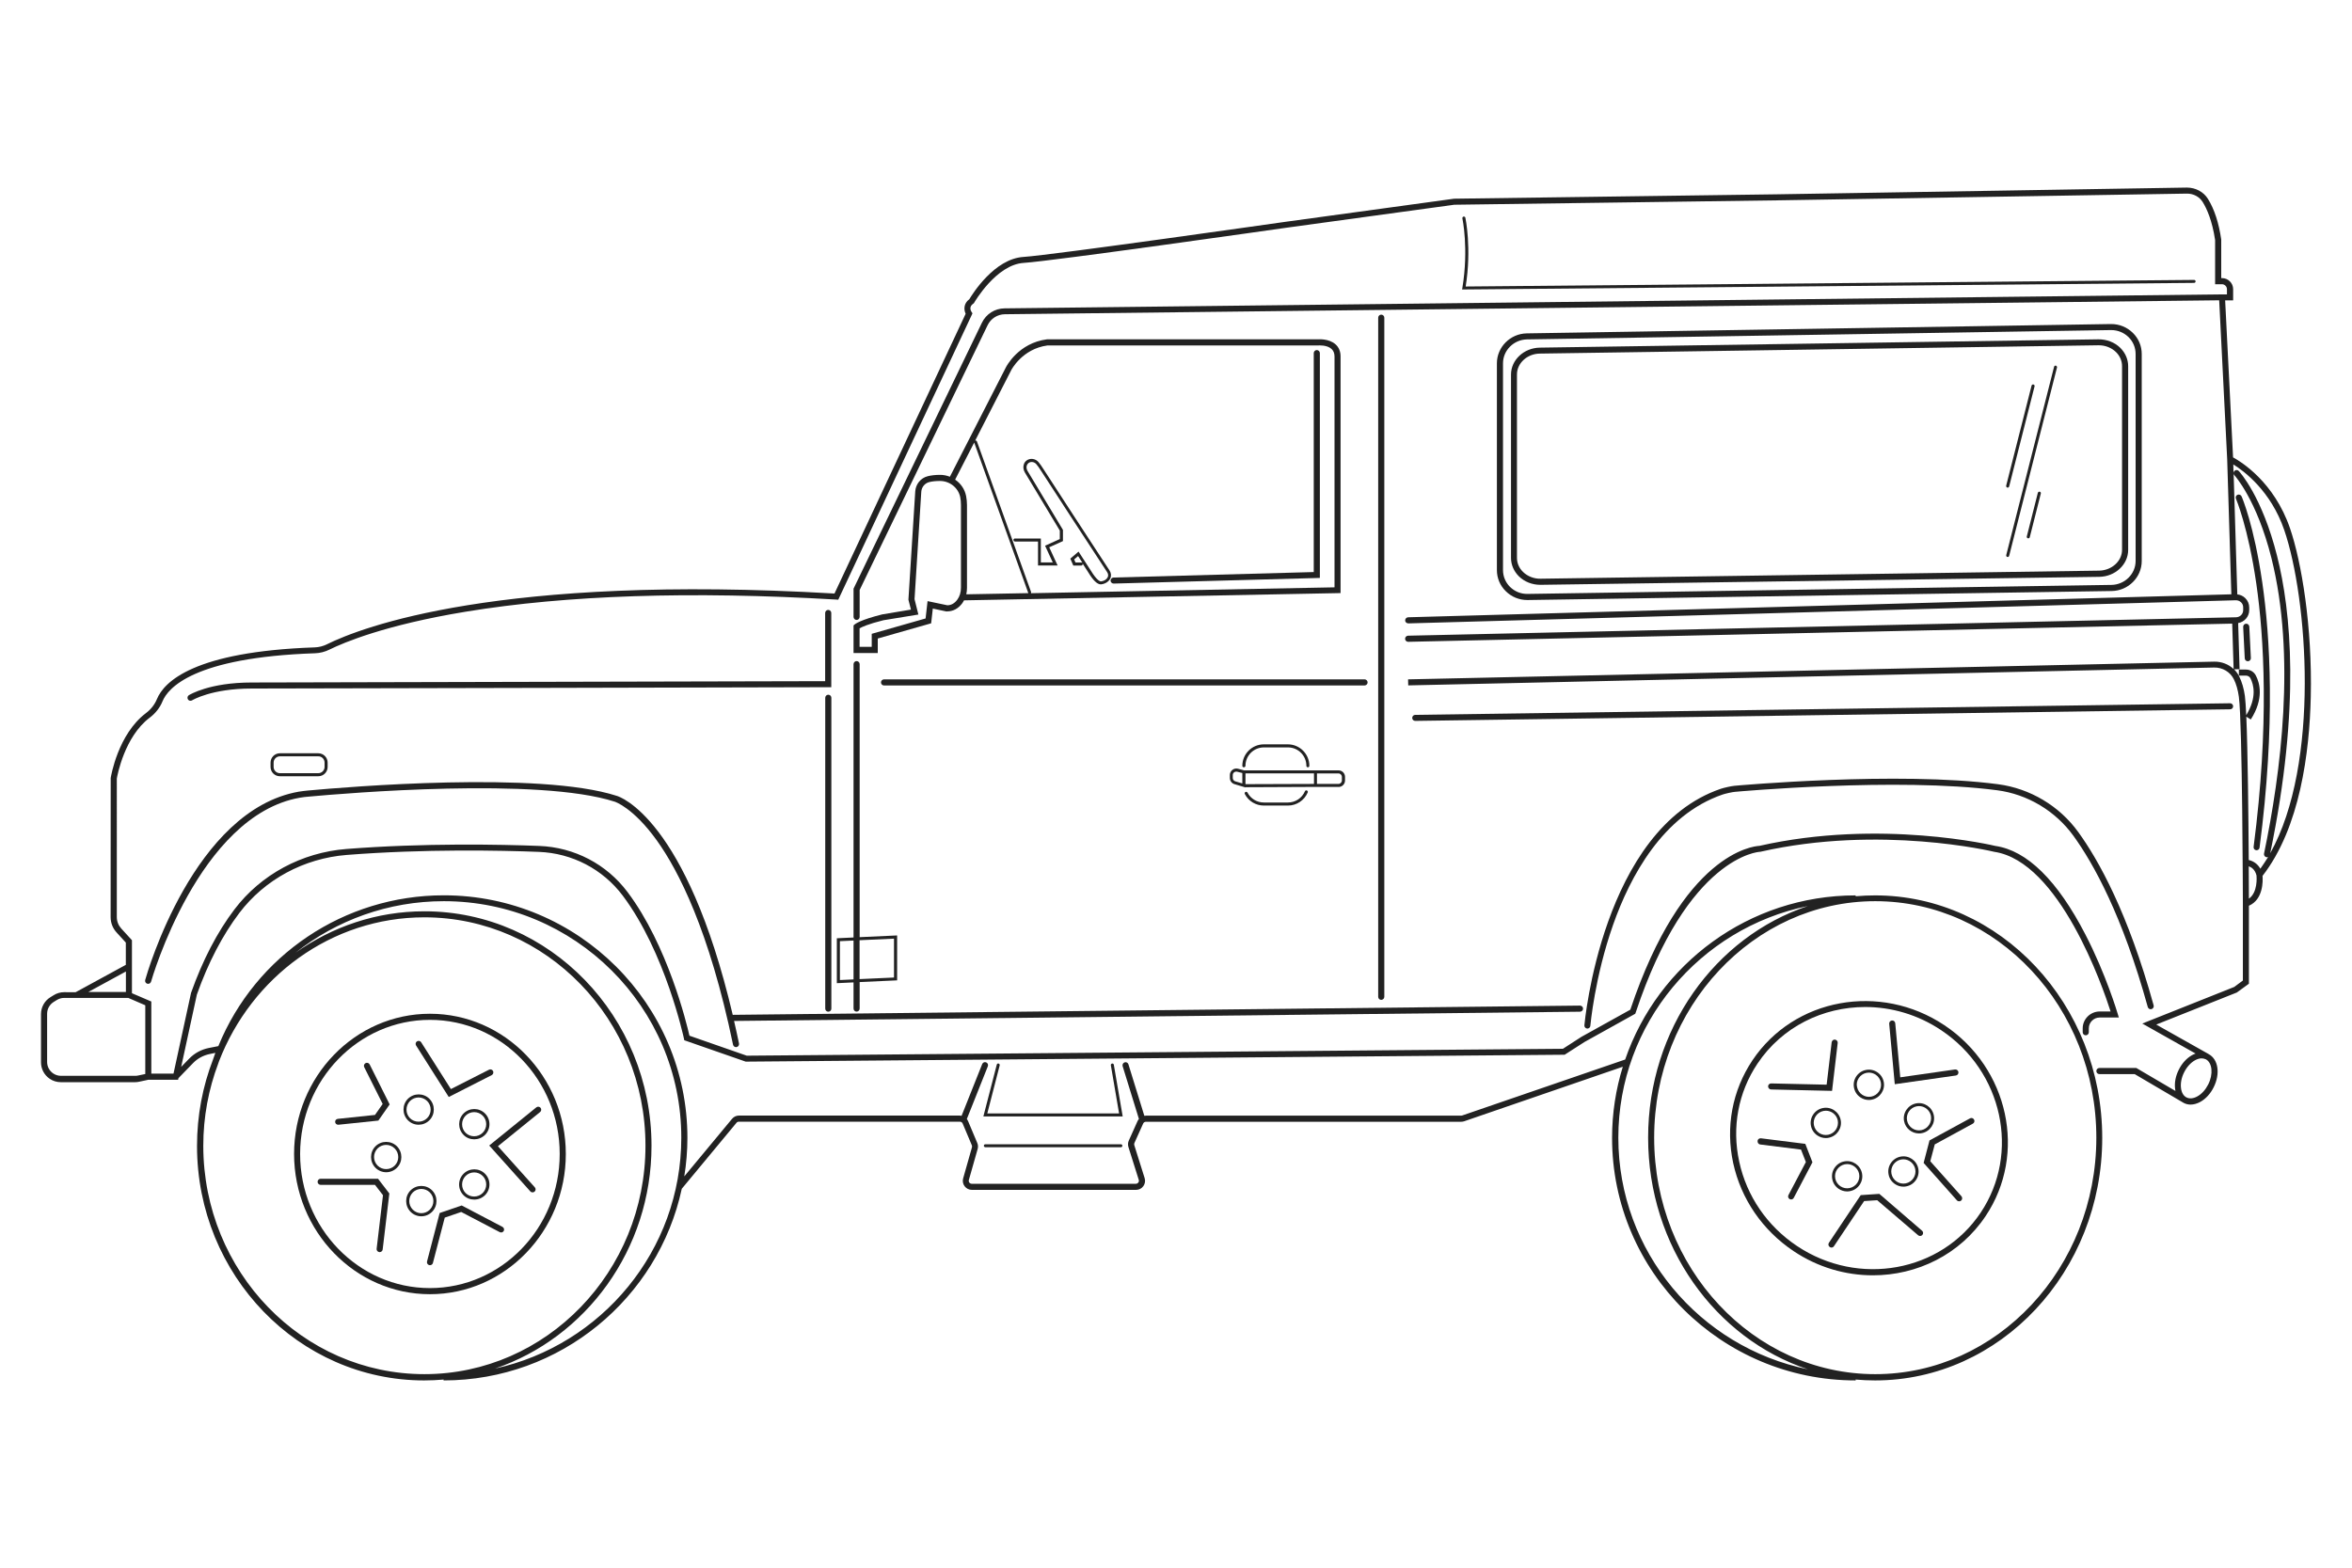 <svg xmlns="http://www.w3.org/2000/svg" xmlns:xlink="http://www.w3.org/1999/xlink" id="Layer_1" x="0px" y="0px" viewBox="0 0 300 200" style="enable-background:new 0 0 300 200;" xml:space="preserve"><style type="text/css">	.st0{clip-path:url(#SVGID_2_);}	.st1{clip-path:url(#SVGID_4_);}	.st2{opacity:0.44;clip-path:url(#SVGID_6_);}	.st3{clip-path:url(#SVGID_8_);}	.st4{clip-path:url(#SVGID_4_);fill:none;stroke:#004325;stroke-width:2;stroke-linecap:round;stroke-miterlimit:10;}	.st5{clip-path:url(#SVGID_12_);fill:none;stroke:#004325;stroke-width:2;stroke-linecap:round;stroke-miterlimit:10;}	.st6{clip-path:url(#SVGID_12_);fill:none;stroke:#004325;stroke-width:2;stroke-miterlimit:10;}	.st7{clip-path:url(#SVGID_12_);fill:none;stroke:#004325;stroke-linecap:round;stroke-miterlimit:10;}	.st8{clip-path:url(#SVGID_12_);fill:none;stroke:#004325;stroke-miterlimit:10;}	.st9{clip-path:url(#SVGID_14_);}	.st10{clip-path:url(#SVGID_16_);}	.st11{opacity:0.44;clip-path:url(#SVGID_18_);}	.st12{clip-path:url(#SVGID_20_);}	.st13{clip-path:url(#SVGID_24_);fill:none;stroke:#004325;stroke-width:2;stroke-linecap:round;stroke-miterlimit:10;}	.st14{clip-path:url(#SVGID_24_);fill:none;stroke:#004325;stroke-linecap:round;stroke-miterlimit:10;}	.st15{clip-path:url(#SVGID_24_);fill:none;stroke:#004325;stroke-miterlimit:10;}	.st16{clip-path:url(#SVGID_24_);fill:none;stroke:#004325;stroke-width:2;stroke-miterlimit:10;}	.st17{clip-path:url(#SVGID_26_);}	.st18{clip-path:url(#SVGID_28_);}	.st19{opacity:0.64;clip-path:url(#SVGID_30_);}	.st20{clip-path:url(#SVGID_32_);}	.st21{clip-path:url(#SVGID_36_);fill:none;stroke:#004325;stroke-width:2;stroke-linecap:round;stroke-miterlimit:10;}	.st22{clip-path:url(#SVGID_36_);fill:none;stroke:#004325;stroke-linecap:round;stroke-miterlimit:10;}	.st23{clip-path:url(#SVGID_36_);fill:#004325;}	.st24{fill:#222222;}	.st25{fill:#F4F4DB;}</style><g>	<path class="st24" d="M292.09,67.39c-2.03-5.92-6.26-8.5-7.26-9.04l-1.01-20.03h1.02v-1.43c0-0.78-0.64-1.41-1.42-1.41h-0.1v-4.88  l0-0.05c-0.31-2.11-0.87-3.85-1.69-5.17c-0.56-0.91-1.59-1.45-2.69-1.45l-52.36,0.86l-41.11,0.56l-21.6,2.96  c-0.3,0.04-29.64,4.23-33.34,4.47c-3.7,0.24-6.49,4.72-6.89,5.39c-0.75,0.55-0.71,1.35-0.47,1.86l-16.73,35.69  c-42.87-2.5-60.38,4.32-64.73,6.47c-0.5,0.25-1.03,0.38-1.56,0.4c-15.39,0.53-19.22,4.37-20.14,6.61c-0.28,0.68-0.76,1.3-1.4,1.78  c-3.57,2.7-4.45,8.05-4.49,8.27l-0.01,17.75c0,0.73,0.27,1.43,0.77,1.97l1.17,1.28v2.84l-6.4,3.49H8.18  c-0.47,0-0.93,0.13-1.33,0.38l-0.42,0.26c-0.75,0.46-1.2,1.27-1.2,2.15v6.16c0,0.84,0.41,1.62,1.1,2.09  c0.42,0.29,0.91,0.44,1.42,0.44h9.48c0.18,0,0.36-0.02,0.53-0.06l1.17-0.25h3.79l0.04-0.2l1.86-1.92c0.58-0.6,1.31-0.99,2.12-1.16  l0.73-0.15c-0.11,0.28-0.2,0.57-0.3,0.85c-1.32,3.42-2.04,7.14-2.04,11.03c0,16.49,13,29.91,28.97,29.91  c0.83,0,1.66-0.04,2.48-0.11v0.11c14.9,0,27.38-10.5,30.38-24.45l6.98-8.42c0.07-0.09,0.18-0.14,0.3-0.14h28.19  c0.16,0,0.3,0.09,0.36,0.24l1.17,2.78c0.03,0.08,0.04,0.17,0.01,0.26l-1.12,3.95c-0.1,0.35-0.03,0.72,0.19,1.01  c0.22,0.29,0.56,0.46,0.93,0.46h20.93c0.37,0,0.71-0.17,0.93-0.47c0.22-0.3,0.28-0.68,0.17-1.03l-1.32-4.2  c-0.03-0.09-0.02-0.19,0.01-0.27l1.12-2.49c0.06-0.14,0.2-0.23,0.35-0.23h40.21c0.13,0,0.26-0.02,0.38-0.06l20.24-6.96  c-0.89,2.87-1.37,5.92-1.37,9.08c0,17.06,13.94,30.94,31.07,30.94v-0.11c0.82,0.07,1.64,0.11,2.48,0.11  c15.97,0,28.97-13.88,28.97-30.94c0-17.06-13-30.94-28.97-30.94c-0.83,0-1.66,0.04-2.48,0.11v-0.11c-13.62,0-25.22,8.77-29.4,20.94  l-20.79,7.14c-0.04,0.01-0.08,0.02-0.12,0.02h-40.21c-0.07,0-0.14,0.01-0.21,0.02l-2.03-6.57c-0.06-0.2-0.28-0.32-0.48-0.25  c-0.2,0.06-0.32,0.28-0.26,0.48l2.08,6.74c-0.07,0.08-0.12,0.17-0.17,0.26l-1.12,2.5c-0.12,0.26-0.13,0.55-0.05,0.82l1.32,4.19  c0.04,0.12,0.02,0.24-0.06,0.34c-0.07,0.1-0.19,0.16-0.31,0.16h-20.93c-0.12,0-0.24-0.06-0.31-0.15c-0.07-0.1-0.1-0.22-0.06-0.34  l1.12-3.95c0.07-0.25,0.06-0.52-0.05-0.77l-1.17-2.78c-0.04-0.1-0.1-0.19-0.16-0.27l2.68-6.73c0.08-0.2-0.02-0.42-0.22-0.5  c-0.2-0.08-0.42,0.02-0.5,0.22l-2.63,6.6c-0.08-0.02-0.16-0.03-0.24-0.03H94.26c-0.35,0-0.67,0.15-0.89,0.42l-6.09,7.34  c0.26-1.6,0.4-3.25,0.4-4.92c0-17.06-13.94-30.94-31.07-30.94c-12.72,0-24.02,7.65-28.76,19.24l-1.22,0.24  c-0.96,0.19-1.84,0.67-2.52,1.38l-1,1.03l2-9.22c1.45-4.09,3.28-7.59,5.42-10.42c3.24-4.27,8.24-6.97,13.7-7.4  c9.93-0.78,19.62-0.58,24.51-0.39c4.25,0.17,8.14,2.2,10.69,5.58c5.44,7.23,7.78,18.13,7.81,18.24l0.04,0.21l7.78,2.71l0.06,0.02  l104.34-0.88l0.11,0l2.54-1.63l6.47-3.6l0.05-0.14c6.68-20.04,15.76-20.52,15.85-20.52l0.08-0.01c15.23-3.46,29.62-0.04,29.8,0.01  c8.33,1.23,13.88,17.32,14.85,20.37h-1.39c-1.19,0-2.17,0.97-2.17,2.16v0.49c0,0.21,0.17,0.39,0.39,0.39  c0.21,0,0.39-0.17,0.39-0.39v-0.49c0-0.77,0.62-1.39,1.39-1.39h2.44l-0.15-0.49c-0.01-0.05-1.49-5.03-4.12-10.11  c-3.57-6.9-7.44-10.7-11.48-11.29c-0.15-0.04-14.69-3.5-30.09-0.01c-0.79,0.04-9.76,0.9-16.47,20.9l-6.23,3.46l-2.37,1.53  l-104.1,0.88l-7.31-2.55c-0.36-1.58-2.78-11.54-7.9-18.33c-2.68-3.57-6.79-5.71-11.27-5.88c-4.91-0.19-14.64-0.39-24.6,0.39  c-5.68,0.45-10.88,3.25-14.26,7.7c-2.2,2.9-4.06,6.48-5.54,10.65l-2.24,10.31H19.3v-9.2l-2.47-1.06v-6.76l-1.37-1.5  c-0.36-0.4-0.56-0.91-0.56-1.45V99.32c0.07-0.42,0.99-5.34,4.18-7.75c0.75-0.56,1.32-1.29,1.65-2.1c0.68-1.67,3.93-5.6,19.45-6.13  c0.64-0.02,1.27-0.18,1.87-0.48c1.79-0.88,7.07-3.13,17.34-4.82c12.87-2.12,28.77-2.64,47.27-1.55l0.26,0.02l17.03-36.34l0.09-0.2  l-0.12-0.18c-0.1-0.15-0.36-0.66,0.22-1.05l0.07-0.05l0.05-0.08c0.03-0.05,2.81-4.85,6.31-5.07c3.72-0.24,32.19-4.3,33.39-4.47  l21.53-2.95l41.09-0.56l52.36-0.86c0.83-0.01,1.6,0.4,2.02,1.08c0.52,0.84,1.21,2.36,1.58,4.85v5.63h0.87  c0.35,0,0.64,0.29,0.64,0.64v0.66h-1.06v0l-154.86,1.78c-1.24,0.01-2.35,0.72-2.89,1.84L108.87,75.1v3.6  c0,0.21,0.17,0.39,0.39,0.39c0.21,0,0.39-0.17,0.39-0.39v-3.43l16.32-33.78c0.41-0.85,1.26-1.39,2.2-1.4l154.89-1.78l1.02,20.28  l0.53,17.23l-105,2.93c-0.21,0.01-0.38,0.18-0.38,0.4s0.18,0.37,0.4,0.38l105.54-2.95c0.25-0.01,0.5,0.09,0.68,0.26  c0.18,0.17,0.27,0.4,0.27,0.64v0.36c0,0.49-0.39,0.89-0.9,0.91L179.6,81.1c-0.21,0.01-0.38,0.18-0.38,0.4  c0.01,0.21,0.18,0.38,0.39,0.38h0.01l105.1-2.32l0.18,5.79c-0.65-0.61-1.54-0.96-2.48-0.94L179.6,86.67l0.02,0.77l102.81-2.28  c1.05-0.02,2.03,0.56,2.49,1.48c0.32,0.63,0.53,1.4,0.65,2.27c0.45,3.32,0.51,26.13,0.51,26.36v9.82l-1.1,0.82l-11.73,4.67  l6.8,3.83c-0.15,0.05-0.3,0.12-0.45,0.2c-0.68,0.38-1.29,1.04-1.69,1.85c-0.41,0.81-0.58,1.69-0.47,2.47  c0.01,0.08,0.03,0.17,0.04,0.25l-4.99-2.93h-4.71c-0.21,0-0.39,0.17-0.39,0.39c0,0.21,0.17,0.39,0.39,0.39h4.5l6.14,3.61  c0.01,0,0.02,0.01,0.02,0.01c0.04,0.02,0.08,0.05,0.12,0.07c0.26,0.13,0.55,0.2,0.85,0.2c0.4,0,0.83-0.12,1.25-0.35  c0.68-0.38,1.29-1.04,1.69-1.85c0.88-1.74,0.59-3.6-0.64-4.24c-0.01,0-0.01-0.01-0.02-0.02l-6.66-3.75l10.28-4.09l1.54-1.12v-9.95  c1.83-0.79,1.79-3.15,1.74-3.81c4.79-6.16,5.99-15.8,6.15-22.83C294.95,79.98,293.56,71.67,292.09,67.39 M239.19,114.97  c15.55,0,28.2,13.53,28.2,30.17c0,16.64-12.65,30.17-28.2,30.17c-15.55,0-28.2-13.54-28.2-30.17  C210.99,128.51,223.64,114.97,239.19,114.97 M230.59,115.59c-11.79,3.92-20.37,15.69-20.37,29.55c0,13.86,8.58,25.63,20.37,29.55  c-13.78-2.83-24.17-15-24.17-29.55C206.42,130.6,216.81,118.42,230.59,115.59 M56.61,114.97c16.71,0,30.29,13.53,30.29,30.17  c0,14.41-10.19,26.49-23.77,29.46c11.58-3.92,19.97-15.18,19.97-28.43c0-16.49-13-29.91-28.97-29.91c-6.1,0-11.76,1.96-16.44,5.29  C42.93,117.39,49.54,114.97,56.61,114.97 M27.84,135.67c0.03-0.09,0.06-0.17,0.09-0.26c4.15-10.76,14.33-18.38,26.2-18.38  c15.55,0,28.2,13.07,28.2,29.14s-12.65,29.14-28.2,29.14c-15.55,0-28.2-13.07-28.2-29.14C25.93,142.47,26.61,138.93,27.84,135.67  L27.84,135.67z M16.06,123.94v2.61h-4.79L16.06,123.94z M18.53,128.25v8.77l-0.91,0.19c-0.12,0.03-0.24,0.04-0.37,0.04H7.77  c-0.35,0-0.7-0.11-0.99-0.31c-0.48-0.33-0.77-0.87-0.77-1.45v-6.16c0-0.61,0.31-1.17,0.83-1.5l0.42-0.26  c0.28-0.17,0.6-0.26,0.92-0.26h8.18L18.53,128.25z M281.35,135.14c0.83,0.42,0.98,1.89,0.31,3.21c-0.34,0.67-0.83,1.22-1.38,1.52  c-0.5,0.28-0.99,0.33-1.38,0.14c-0.39-0.19-0.64-0.62-0.71-1.19c-0.08-0.63,0.06-1.35,0.4-2.02c0.34-0.68,0.83-1.22,1.38-1.53  c0.3-0.17,0.6-0.25,0.87-0.25C281.02,135.03,281.19,135.07,281.35,135.14 M286.85,114.65c0-0.8-0.01-2.27-0.02-4.13  c0.33,0.11,0.8,0.4,0.99,1.17C287.84,111.9,287.99,113.84,286.85,114.65 M288.31,110.83c-0.39-0.7-1.01-1.01-1.48-1.11  c-0.04-5.55-0.12-13.86-0.31-18.29l0.57,0.36c1.71-2.68,1.14-4.67,0.64-5.62c-0.24-0.46-0.72-0.75-1.26-0.75h-0.9v0.77h0.9  c0.24,0,0.47,0.13,0.57,0.33c0.41,0.79,0.87,2.43-0.53,4.72c-0.05-1.11-0.11-1.96-0.17-2.44c-0.13-0.95-0.38-1.8-0.73-2.51  c-0.17-0.34-0.39-0.64-0.65-0.9l0.7-0.02l-0.18-5.88c0.8-0.14,1.41-0.82,1.41-1.65V77.5c0-0.45-0.18-0.88-0.51-1.2  c-0.28-0.27-0.63-0.43-1.01-0.47l-0.47-15.45c0,0.09,0.03,0.18,0.1,0.25c0.03,0.03,2.85,3.11,4.72,10.55  c3.13,12.48,1.22,27.4-0.94,37.72c-0.04,0.21,0.09,0.41,0.3,0.46c0.03,0.01,0.05,0.01,0.08,0.01c0.05,0,0.1-0.01,0.14-0.03  C288.98,109.85,288.65,110.35,288.31,110.83 M289.57,108.85c3.89-18.78,2.63-30.99,0.87-37.94c-1.92-7.61-4.76-10.69-4.88-10.82  c-0.15-0.16-0.39-0.16-0.55-0.02c-0.07,0.07-0.11,0.16-0.12,0.25l-0.03-1.07c1.36,0.84,4.79,3.38,6.5,8.38  C294.32,76.27,295.97,97.41,289.57,108.85"></path>	<path class="st24" d="M109,79.67l-0.13,0.12v3.52h3.09v-1.85l6.81-1.94l0.21-1.88l1.74,0.37L120.8,78c0.77,0,1.43-0.36,1.93-1.03  c0.09-0.12,0.16-0.25,0.23-0.38l47.65-0.92l0.38-0.01V45.48c0-0.64-0.21-1.16-0.63-1.54c-0.84-0.77-2.21-0.65-2.23-0.65h-34.54  l-0.05,0c-3.65,0.47-5.18,3.46-5.24,3.58l-7.14,13.95c-0.39-0.15-0.8-0.24-1.24-0.24c-0.61,0-1.16,0.06-1.61,0.18  c-0.88,0.23-1.51,1.01-1.57,1.93l-0.87,13.82l0.32,1.26l-3.65,0.61C109.75,79.07,109.07,79.61,109,79.67 M128.98,47.23  c0.01-0.03,1.4-2.73,4.63-3.16l34.55,0c0.01,0,1.1-0.09,1.68,0.45c0.25,0.23,0.38,0.55,0.38,0.97v29.44l-38.73,0.75  c0.03-0.05,0.04-0.11,0.02-0.17l-6.9-19.19c-0.03-0.09-0.13-0.14-0.22-0.12L128.98,47.23z M124.26,56.46l6.89,19.17  c0.01,0.02,0.01,0.03,0.02,0.04l-7.92,0.15c0.06-0.27,0.09-0.55,0.09-0.84V64.44c0-0.4-0.04-0.78-0.11-1.15  c-0.17-0.88-0.69-1.62-1.4-2.1L124.26,56.46z M117.14,78.4l-0.49-1.96l0.86-13.7c0.04-0.59,0.44-1.08,0.99-1.23  c0.38-0.1,0.86-0.15,1.41-0.15c1.25,0.01,2.33,0.88,2.57,2.08c0.06,0.31,0.09,0.65,0.09,1v10.54c0,0.58-0.16,1.11-0.47,1.53  c-0.34,0.46-0.76,0.7-1.26,0.71l-2.53-0.53l-0.25,2.21l-6.87,1.96v1.66h-1.55v-2.36c0.3-0.17,1.13-0.56,3.04-1.03L117.14,78.4z"></path>	<path class="st24" d="M108.87,119.6l-2.13,0.1v5.73l2.13-0.1v3.34c0,0.21,0.17,0.39,0.39,0.39c0.21,0,0.39-0.17,0.39-0.39v-3.38  l4.78-0.22v-5.73l-4.78,0.22V84.73c0-0.21-0.17-0.39-0.39-0.39c-0.21,0-0.39,0.17-0.39,0.39V119.6z M108.87,124.95l-1.74,0.08  v-4.96l1.74-0.08V124.95z M109.64,119.95l4.39-0.2v4.96l-4.39,0.2V119.95z"></path>	<path class="st24" d="M201.92,128.67c0-0.21-0.18-0.37-0.39-0.38l-108.07,1.18c-5.91-25.08-14.43-27.84-14.8-27.94  c-9.86-3.19-34.5-1.13-39.35-0.68c-0.38,0.04-0.79,0.08-1.21,0.15c-13.36,2.36-19.33,23.13-19.58,24.02  c-0.06,0.21,0.06,0.42,0.27,0.48c0.2,0.06,0.42-0.06,0.48-0.27c0.06-0.21,6.08-21.19,18.97-23.46c0.38-0.07,0.77-0.11,1.14-0.14  c4.81-0.44,29.32-2.5,39.04,0.65c0.02,0.01,2.33,0.74,5.33,4.9c2.78,3.86,6.72,11.51,9.75,26.1c0.04,0.18,0.2,0.31,0.38,0.31  c0.03,0,0.05,0,0.08-0.01c0.21-0.04,0.34-0.25,0.3-0.46c-0.21-0.99-0.41-1.94-0.63-2.87l107.9-1.18  C201.75,129.06,201.93,128.89,201.92,128.67"></path>	<path class="st24" d="M176.57,127.17V40.53c0-0.21-0.17-0.39-0.39-0.39c-0.21,0-0.39,0.17-0.39,0.39v86.64  c0,0.21,0.17,0.39,0.39,0.39C176.4,127.55,176.57,127.38,176.57,127.17"></path>	<path class="st24" d="M106.03,78.2c0-0.21-0.17-0.39-0.39-0.39c-0.21,0-0.39,0.17-0.39,0.39v8.7c-5.54,0.01-68.06,0.17-73.14,0.17  c-5.41,0-7.91,1.56-8.02,1.62c-0.18,0.11-0.23,0.35-0.12,0.53c0.07,0.12,0.2,0.18,0.33,0.18c0.07,0,0.14-0.02,0.21-0.06  c0.02-0.01,2.45-1.5,7.6-1.5c5.29,0,72.85-0.17,73.53-0.17l0.39,0V78.2z"></path>	<path class="st24" d="M202.44,131.22c0.01,0,0.02,0,0.03,0c0.2,0,0.37-0.15,0.38-0.35c0.01-0.06,0.55-6.22,2.91-12.91  c2.16-6.13,6.34-13.99,13.97-16.6c0.36-0.12,1.21-0.31,1.56-0.34c0.21-0.02,20.75-1.88,33.46-0.2c3.87,0.51,7.41,2.63,9.71,5.8  c2.54,3.51,6.25,10.14,9.49,21.85c0.06,0.21,0.27,0.33,0.48,0.27c0.2-0.06,0.33-0.27,0.27-0.48c-3.27-11.82-7.03-18.54-9.61-22.1  c-2.42-3.35-6.15-5.57-10.23-6.11c-12.79-1.69-33.42,0.18-33.63,0.2c-0.41,0.04-1.32,0.24-1.74,0.38  c-15.12,5.16-17.38,29.93-17.4,30.18C202.07,131.01,202.23,131.2,202.44,131.22"></path>	<path class="st24" d="M174.44,87.06c0-0.21-0.17-0.39-0.39-0.39h-61.29c-0.21,0-0.39,0.17-0.39,0.39c0,0.21,0.17,0.39,0.39,0.39  h61.29C174.27,87.44,174.44,87.27,174.44,87.06"></path>	<path class="st24" d="M142.05,74.45h0.01l25.91-0.71l0.38-0.01V45.05c0-0.21-0.17-0.39-0.39-0.39c-0.21,0-0.39,0.17-0.39,0.39  v27.93l-25.54,0.7c-0.21,0.01-0.38,0.18-0.38,0.4C141.67,74.29,141.84,74.45,142.05,74.45"></path>	<path class="st24" d="M129.48,69.09h2.92v3.05h2.5l-1.07-2.32l1.75-0.79v-1.43l-4.51-7.51c-0.13-0.22-0.17-0.47-0.11-0.68  c0.04-0.14,0.12-0.25,0.23-0.34c0.29-0.22,0.73-0.16,0.99,0.14c0.18,0.21,0.38,0.49,0.6,0.84c0.69,1.1,6.62,10.17,8.43,12.93  c0.15,0.23,0.18,0.45,0.08,0.66c-0.13,0.27-0.45,0.48-0.83,0.53c-0.13,0.02-0.53-0.08-1.32-1.37l-1.57-2.43l-1.05,0.9l0.38,0.88  h1.01c0.11,0,0.19-0.09,0.19-0.19c0-0.02,0-0.04-0.01-0.06l0.71,1.1c0.64,1.06,1.16,1.55,1.61,1.55c0.03,0,0.05,0,0.08-0.01  c0.5-0.06,0.95-0.36,1.13-0.75c0.15-0.33,0.11-0.7-0.11-1.03c-1.8-2.75-7.73-11.82-8.42-12.92c-0.23-0.37-0.44-0.66-0.63-0.89  c-0.39-0.46-1.07-0.54-1.52-0.2c-0.18,0.13-0.3,0.31-0.36,0.53c-0.1,0.32-0.04,0.68,0.14,0.99l4.46,7.42v1.08l-1.88,0.85l0.98,2.13  h-1.52v-3.05h-3.31c-0.11,0-0.19,0.09-0.19,0.19C129.29,69.01,129.37,69.09,129.48,69.09 M137.94,71.76h-0.76l-0.17-0.39l0.5-0.43  l0.56,0.86C138.03,71.77,137.99,71.76,137.94,71.76"></path>	<path class="st24" d="M194.88,76.55l74.47-1.15c2.11-0.03,3.83-1.75,3.83-3.82V45.16c0-1.02-0.4-1.98-1.14-2.7  c-0.74-0.72-1.71-1.12-2.75-1.12c-0.02,0-0.04,0-0.07,0l-74.47,1.19c-2.11,0.03-3.82,1.75-3.82,3.82v26.38  c0,1.02,0.4,1.98,1.14,2.7c0.74,0.73,1.71,1.12,2.75,1.12C194.84,76.55,194.86,76.55,194.88,76.55 M191.71,72.73V46.35  c0-1.65,1.37-3.02,3.06-3.05l74.47-1.19c0.02,0,0.04,0,0.05,0c0.83,0,1.62,0.32,2.21,0.9c0.58,0.57,0.9,1.34,0.9,2.15v26.41  c0,1.65-1.38,3.02-3.07,3.05l-74.47,1.15c-0.86,0.02-1.66-0.31-2.26-0.9C192.03,74.3,191.71,73.54,191.71,72.73"></path>	<path class="st24" d="M196.51,74.61l71.26-1.02c2.03-0.03,3.68-1.57,3.68-3.43V46.72c0-0.87-0.36-1.7-1-2.34  c-0.72-0.71-1.74-1.1-2.79-1.09l-71.25,1.06c-2.03,0.03-3.68,1.57-3.68,3.43v23.4c0,0.87,0.36,1.7,1,2.34  c0.71,0.7,1.7,1.09,2.74,1.09C196.47,74.61,196.49,74.61,196.51,74.61 M193.49,71.17v-23.4c0-1.44,1.31-2.64,2.91-2.66l71.26-1.06  c0.02,0,0.03,0,0.05,0c0.83,0,1.63,0.32,2.19,0.87c0.5,0.49,0.77,1.13,0.77,1.79v23.43c0,1.44-1.31,2.63-2.92,2.66l-71.25,1.03  c-0.84,0.02-1.67-0.31-2.24-0.87C193.76,72.47,193.49,71.84,193.49,71.17"></path>	<path class="st24" d="M256.03,71.05c0.02,0,0.03,0.01,0.05,0.01c0.09,0,0.16-0.06,0.19-0.15l6.1-24.02  c0.03-0.1-0.04-0.21-0.14-0.24c-0.1-0.03-0.21,0.04-0.23,0.14l-6.1,24.02C255.87,70.92,255.93,71.03,256.03,71.05"></path>	<path class="st24" d="M260.17,62.73c-0.1-0.03-0.21,0.04-0.24,0.14l-1.41,5.57c-0.03,0.1,0.04,0.21,0.14,0.23  c0.02,0,0.03,0.01,0.05,0.01c0.09,0,0.17-0.06,0.19-0.15l1.41-5.57C260.34,62.86,260.27,62.75,260.17,62.73"></path>	<path class="st24" d="M256.03,62.2c0.02,0,0.03,0.01,0.05,0.01c0.09,0,0.16-0.06,0.19-0.15l3.24-12.77  c0.03-0.1-0.04-0.21-0.14-0.24c-0.11-0.03-0.21,0.04-0.24,0.14l-3.24,12.77C255.87,62.07,255.93,62.18,256.03,62.2"></path>	<path class="st24" d="M186.49,36.93l93.37-0.84c0.11,0,0.19-0.09,0.19-0.19c0-0.11-0.09-0.19-0.19-0.19h0l-92.91,0.84  c0.78-4.92-0.03-8.73-0.04-8.77c-0.02-0.1-0.12-0.17-0.23-0.15c-0.1,0.02-0.17,0.13-0.15,0.23c0.01,0.04,0.82,3.9,0,8.85  L186.49,36.93z"></path>	<path class="st24" d="M35.7,96.1c-0.66,0-1.19,0.53-1.19,1.19v0.55c0,0.66,0.53,1.19,1.19,1.19h4.9c0.66,0,1.19-0.53,1.19-1.19  v-0.55c0-0.66-0.53-1.19-1.19-1.19H35.7z M41.4,97.29v0.55c0,0.44-0.36,0.8-0.8,0.8h-4.9c-0.44,0-0.8-0.36-0.8-0.8v-0.55  c0-0.44,0.36-0.8,0.8-0.8h4.9C41.04,96.48,41.4,96.84,41.4,97.29"></path>	<path class="st24" d="M105.26,89.02v39.66c0,0.21,0.17,0.39,0.39,0.39c0.21,0,0.39-0.17,0.39-0.39V89.02  c0-0.21-0.17-0.39-0.39-0.39C105.43,88.63,105.26,88.81,105.26,89.02"></path>	<path class="st24" d="M284.84,90.1c0-0.21-0.2-0.39-0.39-0.38l-103.94,1.48c-0.21,0-0.38,0.18-0.38,0.39  c0,0.21,0.17,0.38,0.39,0.38h0.01l103.94-1.48C284.67,90.49,284.84,90.31,284.84,90.1"></path>	<path class="st24" d="M170.73,100.4c0.46,0,0.83-0.37,0.83-0.83v-0.46c0-0.46-0.37-0.83-0.83-0.83h-2.74h-0.39h-8.91l-0.79-0.21h0  c-0.25-0.06-0.51-0.01-0.71,0.15c-0.2,0.16-0.32,0.4-0.32,0.65v0.38c0,0.36,0.24,0.69,0.59,0.79l1.41,0.42v-0.03l8.93-0.04H170.73z   M167.98,98.67h2.74c0.24,0,0.44,0.2,0.44,0.44v0.46c0,0.24-0.2,0.44-0.44,0.44h-2.74V98.67z M158.47,99.95l-0.91-0.27  c-0.18-0.05-0.32-0.23-0.32-0.42v-0.38c0-0.14,0.06-0.26,0.17-0.35c0.08-0.06,0.17-0.09,0.27-0.09c0.04,0,0.08,0,0.11,0.01  l0.67,0.17V99.95z M167.6,100.01l-8.74,0.03v-1.38h8.74V100.01z"></path>	<path class="st24" d="M158.86,97.7c0-1.3,1.05-2.35,2.35-2.35h3.07c1.3,0,2.35,1.05,2.35,2.35c0,0.11,0.09,0.19,0.19,0.19  c0.11,0,0.19-0.09,0.19-0.19c0-1.51-1.23-2.74-2.74-2.74h-3.07c-1.51,0-2.74,1.23-2.74,2.74c0,0.11,0.09,0.19,0.19,0.19  S158.86,97.81,158.86,97.7"></path>	<path class="st24" d="M166.45,100.94c-0.37,0.87-1.22,1.44-2.17,1.44h-3.07c-0.88,0-1.68-0.48-2.09-1.26  c-0.05-0.1-0.17-0.13-0.26-0.08c-0.1,0.05-0.13,0.17-0.08,0.26c0.47,0.91,1.4,1.47,2.43,1.47h3.07c1.1,0,2.09-0.66,2.52-1.67  c0.04-0.1,0-0.21-0.1-0.25C166.61,100.8,166.49,100.84,166.45,100.94"></path>	<path class="st24" d="M286.49,79.57c-0.21,0.01-0.38,0.19-0.37,0.41l0.2,4.01c0.01,0.21,0.18,0.37,0.39,0.37c0.01,0,0.01,0,0.02,0  c0.21-0.01,0.38-0.19,0.37-0.4l-0.2-4.02C286.88,79.72,286.7,79.56,286.49,79.57"></path>	<path class="st24" d="M288.56,74.34c-1.06-7.33-2.58-10.88-2.65-11.02c-0.08-0.19-0.31-0.28-0.51-0.2c-0.2,0.09-0.29,0.31-0.2,0.51  c0.01,0.03,1.56,3.63,2.6,10.87c0.96,6.68,1.68,17.93-0.35,33.54c-0.03,0.21,0.12,0.4,0.33,0.43c0.02,0,0.03,0,0.05,0  c0.19,0,0.36-0.14,0.38-0.34C290.27,92.41,289.54,81.07,288.56,74.34"></path>	<path class="st24" d="M125.68,145.98c-0.11,0-0.19,0.09-0.19,0.19s0.09,0.19,0.19,0.19h17.29c0.11,0,0.19-0.09,0.19-0.19  s-0.09-0.19-0.19-0.19H125.68z"></path>	<path class="st24" d="M142.07,135.84c-0.02-0.11-0.12-0.18-0.22-0.16c-0.1,0.02-0.18,0.12-0.16,0.22l1.05,6.15h-16.81l1.58-6.13  c0.03-0.1-0.04-0.21-0.14-0.24c-0.1-0.03-0.21,0.04-0.23,0.14l-1.71,6.61h17.77L142.07,135.84z"></path>	<path class="st24" d="M54.84,165.11c9.55,0,17.33-8.02,17.33-17.89c0-9.86-7.77-17.89-17.33-17.89c-9.55,0-17.33,8.02-17.33,17.89  C37.52,157.08,45.29,165.11,54.84,165.11 M54.84,130.11c9.13,0,16.55,7.68,16.55,17.11c0,9.44-7.43,17.11-16.55,17.11  c-9.13,0-16.56-7.68-16.56-17.11C38.29,137.78,45.72,130.11,54.84,130.11"></path>	<path class="st24" d="M43.13,143.49c0.01,0,0.03,0,0.04,0l5.09-0.53l1.44-2.06l-2.55-5.1c-0.1-0.19-0.33-0.27-0.52-0.17  c-0.19,0.1-0.27,0.33-0.17,0.52l2.35,4.69l-0.98,1.4l-4.74,0.5c-0.21,0.02-0.37,0.21-0.34,0.42  C42.77,143.34,42.94,143.49,43.13,143.49"></path>	<path class="st24" d="M57.24,139.95l5.48-2.79c0.19-0.1,0.26-0.33,0.17-0.52c-0.1-0.19-0.33-0.27-0.52-0.17l-4.86,2.47l-3.79-5.97  c-0.11-0.18-0.35-0.23-0.53-0.12c-0.18,0.11-0.23,0.35-0.12,0.53L57.24,139.95z"></path>	<path class="st24" d="M67.64,151.99c0.08,0.09,0.18,0.13,0.29,0.13c0.09,0,0.18-0.03,0.26-0.1c0.16-0.14,0.17-0.39,0.03-0.54  l-4.71-5.25l5.38-4.36c0.17-0.13,0.19-0.38,0.06-0.54c-0.13-0.16-0.38-0.19-0.54-0.06l-6.01,4.87L67.64,151.99z"></path>	<path class="st24" d="M48.85,152.48l-0.81,6.83c-0.03,0.21,0.13,0.4,0.34,0.43c0.01,0,0.03,0,0.05,0c0.19,0,0.36-0.14,0.38-0.34  l0.85-7.14l-1.44-1.88H40.9c-0.21,0-0.39,0.17-0.39,0.39c0,0.21,0.17,0.39,0.39,0.39h6.93L48.85,152.48z"></path>	<path class="st24" d="M64.09,156.52l-5.2-2.73l-2.81,0.96l-1.61,6.18c-0.05,0.21,0.07,0.42,0.28,0.47c0.03,0.01,0.06,0.01,0.1,0.01  c0.17,0,0.33-0.12,0.37-0.29l1.51-5.78l2.1-0.72l4.91,2.57c0.19,0.1,0.42,0.03,0.52-0.16C64.35,156.86,64.28,156.62,64.09,156.52"></path>	<path class="st24" d="M53.4,143.49c0.49,0,0.99-0.19,1.37-0.57c0.75-0.75,0.75-1.98,0-2.74c-0.75-0.75-1.98-0.75-2.74,0  c-0.75,0.75-0.75,1.98,0,2.74C52.41,143.3,52.9,143.49,53.4,143.49 M52.3,140.46c0.3-0.3,0.7-0.45,1.09-0.45s0.79,0.15,1.09,0.45  c0.6,0.6,0.6,1.59,0,2.19c-0.6,0.6-1.59,0.6-2.19,0C51.7,142.05,51.7,141.07,52.3,140.46"></path>	<path class="st24" d="M60.49,145.35c0.49,0,0.99-0.19,1.37-0.56c0.37-0.37,0.57-0.85,0.57-1.37c0-0.52-0.2-1-0.57-1.37  c-0.75-0.75-1.98-0.75-2.73,0c-0.75,0.75-0.75,1.98,0,2.74C59.5,145.17,59.99,145.35,60.49,145.35 M59.39,142.33  c0.3-0.3,0.7-0.45,1.09-0.45s0.79,0.15,1.09,0.45c0.29,0.29,0.45,0.68,0.45,1.09c0,0.41-0.16,0.8-0.45,1.09  c-0.6,0.6-1.59,0.6-2.19,0C58.79,143.91,58.79,142.93,59.39,142.33"></path>	<path class="st24" d="M59.12,152.48c0.38,0.38,0.87,0.56,1.37,0.56s0.99-0.19,1.37-0.56c0.37-0.37,0.57-0.85,0.57-1.37  c0-0.52-0.2-1-0.57-1.37c-0.75-0.75-1.98-0.75-2.73,0C58.37,150.5,58.37,151.72,59.12,152.48 M59.39,150.02  c0.3-0.3,0.7-0.45,1.09-0.45s0.79,0.15,1.09,0.45c0.29,0.29,0.45,0.68,0.45,1.09c0,0.41-0.16,0.8-0.45,1.09  c-0.6,0.6-1.59,0.6-2.19,0C58.79,151.6,58.79,150.62,59.39,150.02"></path>	<path class="st24" d="M47.89,146.24c-0.75,0.75-0.75,1.98,0,2.74c0.38,0.38,0.87,0.57,1.37,0.57s0.99-0.19,1.37-0.57  c0.75-0.75,0.75-1.98,0-2.74C49.87,145.49,48.64,145.49,47.89,146.24 M50.35,148.7c-0.6,0.6-1.59,0.6-2.19,0  c-0.6-0.6-0.6-1.58,0-2.19c0.3-0.3,0.7-0.45,1.09-0.45c0.4,0,0.79,0.15,1.09,0.45C50.95,147.12,50.95,148.1,50.35,148.7"></path>	<path class="st24" d="M55.11,151.86c-0.75-0.75-1.98-0.75-2.74,0c-0.75,0.75-0.75,1.98,0,2.74c0.38,0.38,0.87,0.57,1.37,0.57  s0.99-0.19,1.37-0.57C55.86,153.84,55.86,152.61,55.11,151.86 M52.65,154.32c-0.6-0.6-0.6-1.58,0-2.19c0.3-0.3,0.7-0.45,1.09-0.45  c0.4,0,0.79,0.15,1.09,0.45c0.6,0.6,0.6,1.58,0,2.19C54.23,154.93,53.25,154.93,52.65,154.32"></path>	<path class="st24" d="M228.77,159.61c3.12,2.09,6.65,3.09,10.12,3.09c5.63,0,11.1-2.64,14.38-7.56c5.31-7.94,2.95-18.87-5.25-24.34  c-8.2-5.48-19.19-3.47-24.5,4.48c-2.57,3.85-3.44,8.5-2.45,13.1C222.07,152.96,224.8,156.95,228.77,159.61 M224.17,135.69  c3.14-4.7,8.35-7.22,13.74-7.22c3.32,0,6.7,0.96,9.69,2.96c7.85,5.24,10.11,15.68,5.04,23.27c-5.07,7.59-15.58,9.5-23.43,4.26  c-3.8-2.54-6.42-6.36-7.37-10.76C220.88,143.81,221.71,139.37,224.17,135.69"></path>	<path class="st24" d="M224.52,146.01l5.2,0.65l0.62,1.59l-2.22,4.21c-0.1,0.19-0.03,0.42,0.16,0.52c0.06,0.03,0.12,0.04,0.18,0.04  c0.14,0,0.27-0.07,0.34-0.21l2.38-4.53l-0.91-2.35l-5.66-0.71c-0.22-0.02-0.41,0.12-0.43,0.33  C224.16,145.79,224.31,145.99,224.52,146.01"></path>	<path class="st24" d="M225.91,138.99l7.77,0.18l0.72-6.11c0.03-0.21-0.13-0.4-0.34-0.43c-0.21-0.03-0.4,0.13-0.43,0.34l-0.64,5.41  l-7.07-0.16c-0.23,0-0.39,0.16-0.4,0.38C225.53,138.81,225.7,138.99,225.91,138.99"></path>	<path class="st24" d="M249.47,137.21c0.21-0.03,0.36-0.23,0.33-0.44s-0.23-0.36-0.44-0.33l-6.98,1l-0.64-6.9  c-0.02-0.21-0.2-0.37-0.42-0.35c-0.21,0.02-0.37,0.21-0.35,0.42l0.71,7.71L249.47,137.21z"></path>	<path class="st24" d="M239.71,152.31l-2.37,0.16l-4.06,6.08c-0.12,0.18-0.07,0.42,0.11,0.54c0.07,0.04,0.14,0.07,0.21,0.07  c0.12,0,0.25-0.06,0.32-0.17l3.85-5.76l1.67-0.11l5.22,4.47c0.16,0.14,0.41,0.12,0.54-0.04c0.14-0.16,0.12-0.41-0.04-0.54  L239.71,152.31z"></path>	<path class="st24" d="M245.36,148.36l4.24,4.77c0.08,0.09,0.18,0.13,0.29,0.13c0.09,0,0.18-0.03,0.26-0.1  c0.16-0.14,0.17-0.39,0.03-0.55l-3.97-4.46l0.57-2.15l4.86-2.65c0.19-0.1,0.26-0.34,0.15-0.52c-0.1-0.19-0.34-0.26-0.52-0.15  l-5.16,2.81L245.36,148.36z"></path>	<path class="st24" d="M232.51,141.36c-0.51,0.1-0.94,0.39-1.23,0.82c-0.29,0.43-0.39,0.94-0.29,1.45c0.1,0.51,0.39,0.94,0.82,1.23  c0.32,0.21,0.69,0.33,1.07,0.33c0.13,0,0.25-0.01,0.38-0.04c1.05-0.21,1.73-1.23,1.52-2.27  C234.57,141.83,233.55,141.15,232.51,141.36 M233.19,144.77c-0.41,0.08-0.82,0-1.16-0.23c-0.34-0.23-0.58-0.58-0.66-0.99  c-0.08-0.4,0-0.82,0.23-1.16c0.23-0.34,0.58-0.58,0.99-0.66c0.1-0.02,0.2-0.03,0.3-0.03c0.72,0,1.37,0.51,1.52,1.24  C234.57,143.79,234.02,144.6,233.19,144.77"></path>	<path class="st24" d="M237.3,140c0.32,0.22,0.69,0.33,1.07,0.33c0.13,0,0.25-0.01,0.38-0.04c1.04-0.21,1.73-1.23,1.52-2.27  c-0.1-0.51-0.39-0.94-0.82-1.23c-0.43-0.29-0.95-0.39-1.45-0.29c-0.51,0.1-0.94,0.39-1.23,0.82c-0.29,0.43-0.39,0.94-0.29,1.45  C236.58,139.28,236.87,139.72,237.3,140 M237.09,137.53c0.23-0.34,0.58-0.58,0.98-0.66c0.1-0.02,0.2-0.03,0.31-0.03  c0.3,0,0.6,0.09,0.86,0.26c0.34,0.23,0.58,0.58,0.66,0.98c0.17,0.84-0.38,1.65-1.21,1.82c-0.83,0.17-1.65-0.38-1.82-1.22  C236.77,138.29,236.86,137.88,237.09,137.53"></path>	<path class="st24" d="M246.66,142.29c-0.21-1.05-1.23-1.73-2.27-1.52c-1.04,0.21-1.73,1.23-1.52,2.27c0.18,0.92,0.99,1.56,1.9,1.56  c0.12,0,0.25-0.01,0.38-0.04C246.19,144.35,246.87,143.33,246.66,142.29 M245.07,144.18c-0.84,0.17-1.65-0.38-1.82-1.22  c-0.17-0.84,0.38-1.65,1.22-1.82c0.1-0.02,0.2-0.03,0.3-0.03c0.72,0,1.37,0.51,1.52,1.24C246.45,143.2,245.9,144.01,245.07,144.18"></path>	<path class="st24" d="M234,148.99c-0.29,0.43-0.39,0.94-0.29,1.45c0.1,0.51,0.39,0.94,0.82,1.23c0.32,0.21,0.69,0.33,1.07,0.33  c0.13,0,0.26-0.01,0.38-0.04c0.51-0.1,0.94-0.39,1.23-0.82c0.29-0.43,0.39-0.95,0.29-1.45c-0.21-1.05-1.23-1.73-2.27-1.52  C234.73,148.26,234.29,148.56,234,148.99 M235.31,148.54c0.1-0.02,0.2-0.03,0.3-0.03c0.72,0,1.37,0.51,1.52,1.24  c0.17,0.84-0.38,1.65-1.22,1.82c-0.4,0.08-0.82,0-1.16-0.23c-0.34-0.23-0.58-0.58-0.66-0.98c-0.08-0.41,0-0.82,0.23-1.16  C234.56,148.86,234.9,148.62,235.31,148.54"></path>	<path class="st24" d="M241.71,151.06c0.32,0.22,0.69,0.33,1.07,0.33c0.13,0,0.25-0.01,0.38-0.04c0.51-0.1,0.94-0.39,1.23-0.82  c0.29-0.43,0.39-0.94,0.29-1.45c-0.21-1.05-1.23-1.73-2.27-1.52c-0.51,0.1-0.94,0.39-1.23,0.82c-0.29,0.43-0.39,0.94-0.29,1.45  C240.98,150.34,241.28,150.77,241.71,151.06 M241.49,148.59c0.23-0.34,0.58-0.58,0.98-0.66c0.1-0.02,0.2-0.03,0.3-0.03  c0.72,0,1.37,0.51,1.52,1.25c0.17,0.84-0.38,1.65-1.21,1.82c-0.83,0.17-1.65-0.38-1.82-1.22  C241.18,149.35,241.26,148.94,241.49,148.59"></path></g></svg>